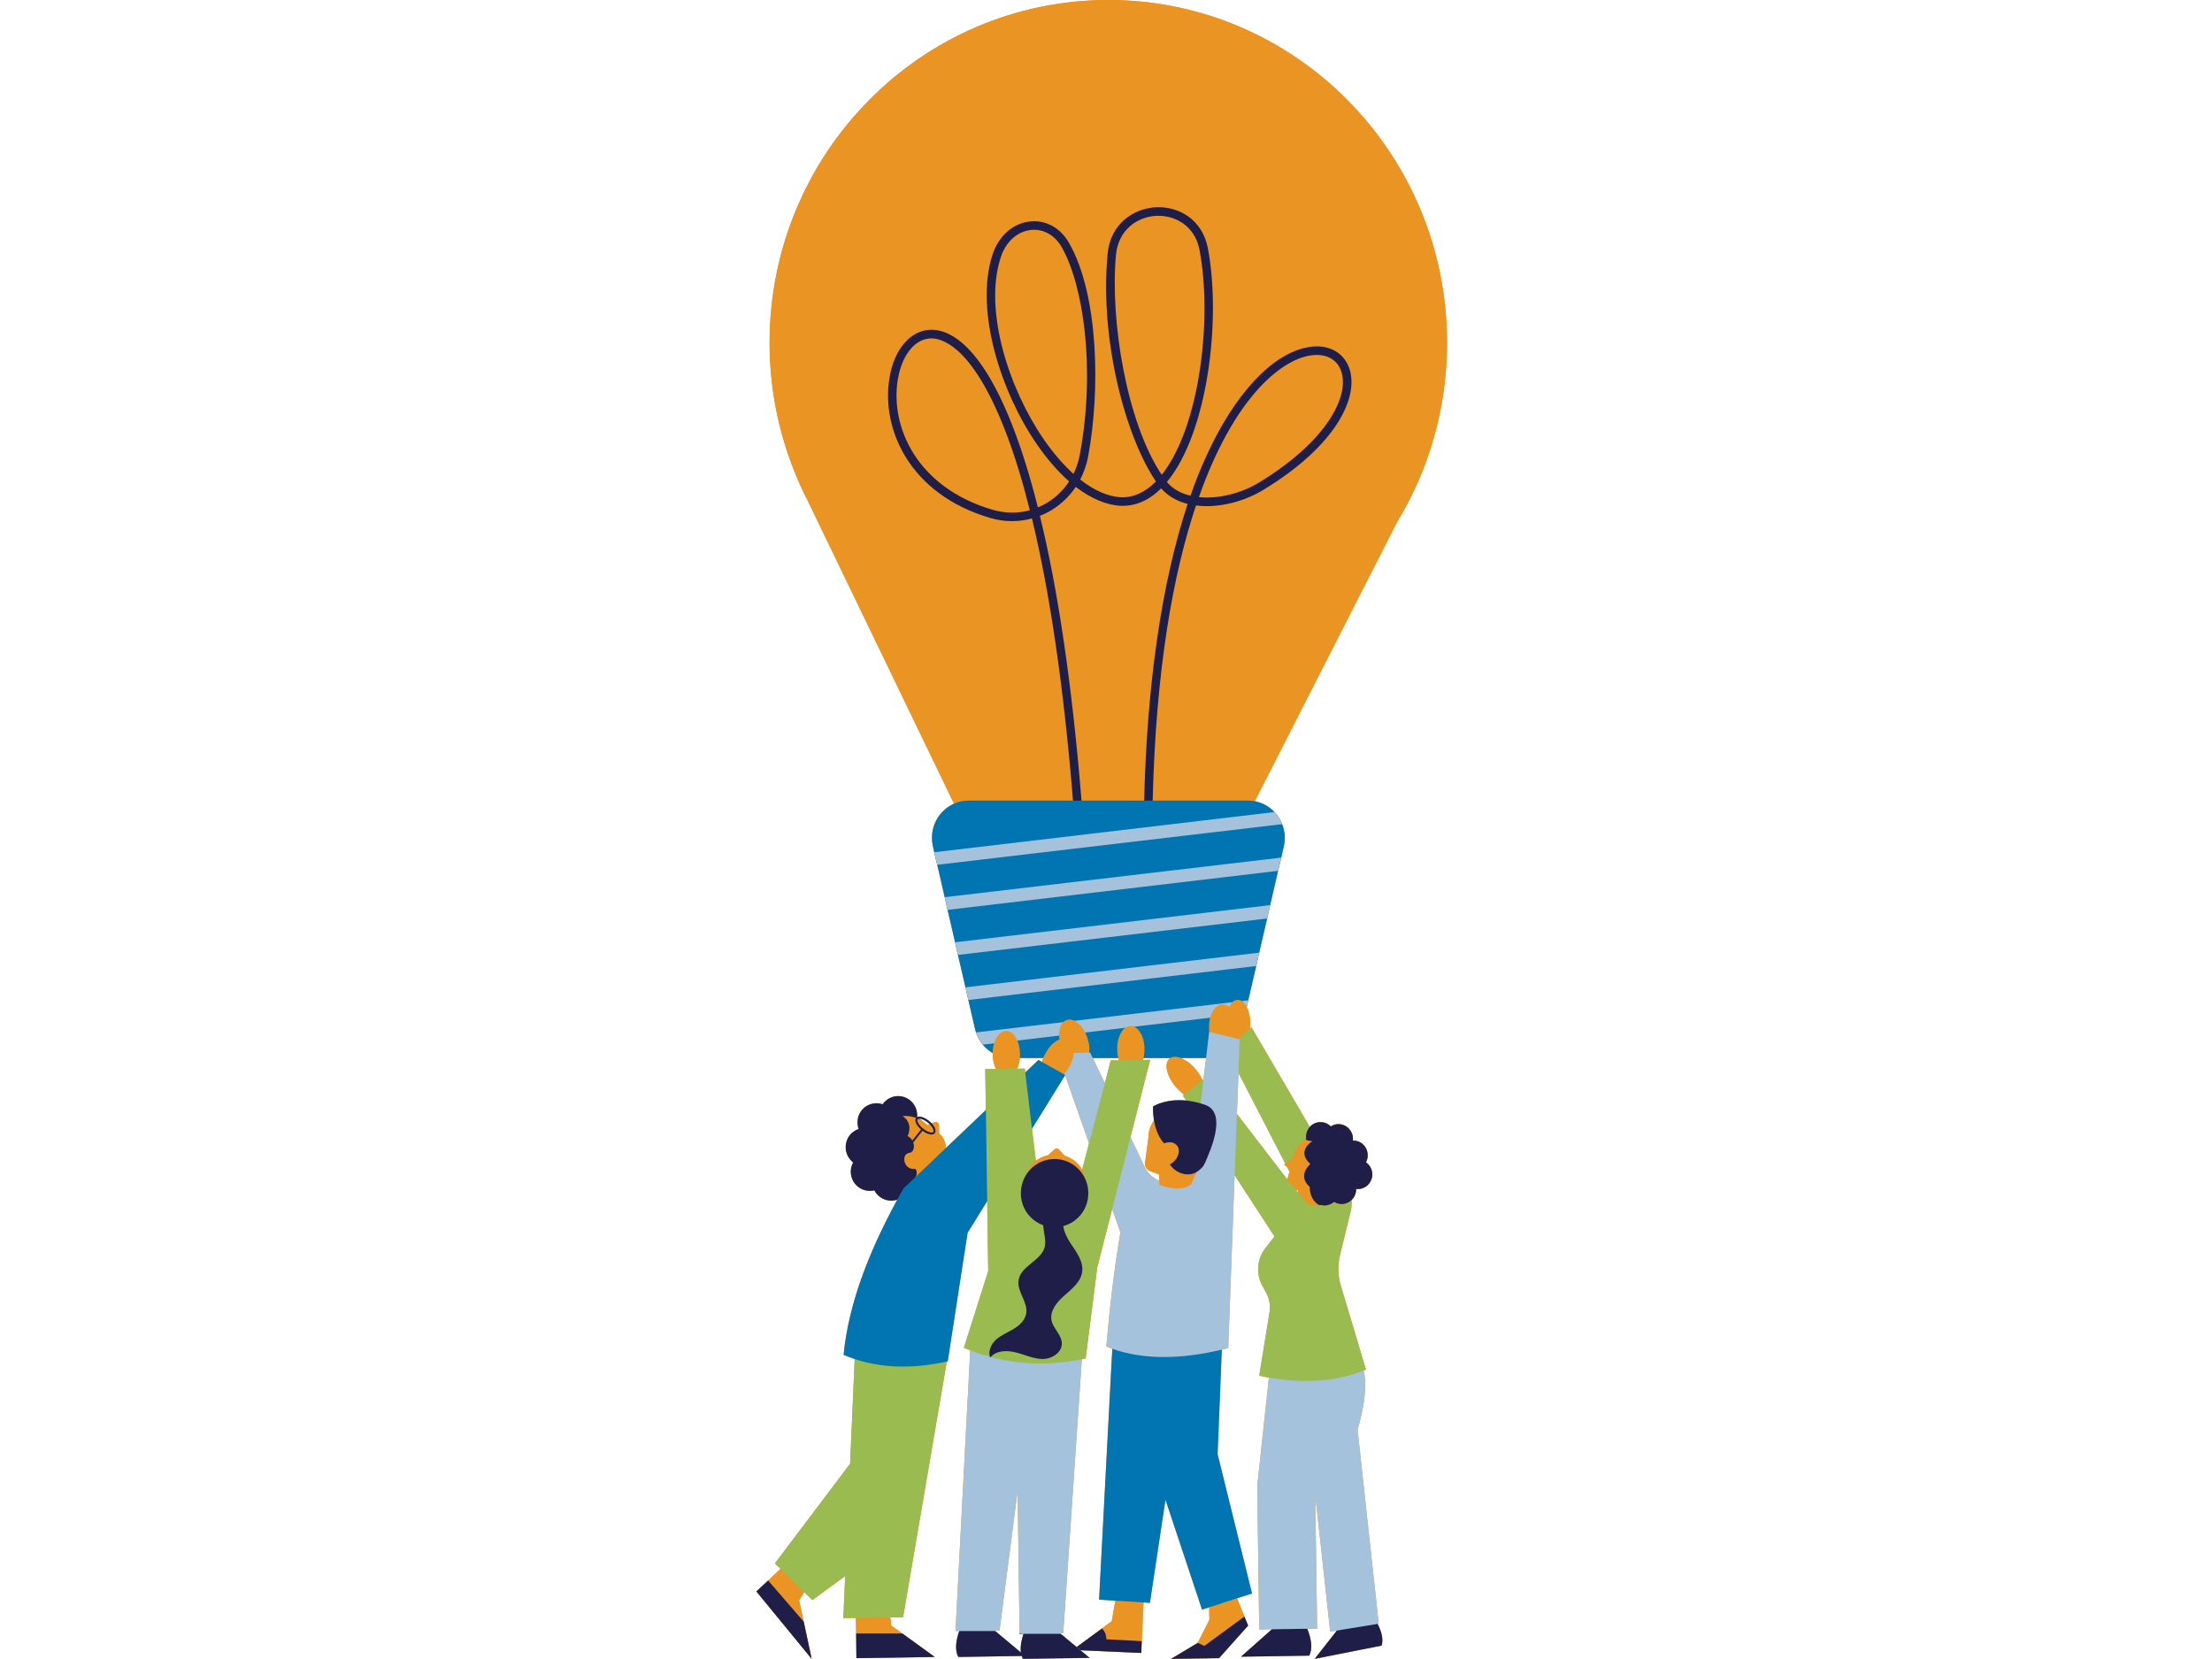 <?xml version="1.0" encoding="UTF-8" standalone="yes"?>
<svg xmlns="http://www.w3.org/2000/svg" xmlns:xlink="http://www.w3.org/1999/xlink" width="80" zoomAndPan="magnify" viewBox="0 0 60 45" height="60" preserveAspectRatio="xMidYMid meet" version="1.0">
  <defs>
    <filter x="0%" y="0%" width="100%" height="100%" id="2bc8d81d2c">
      <feColorMatrix values="0 0 0 0 1 0 0 0 0 1 0 0 0 0 1 0 0 0 1 0" color-interpolation-filters="sRGB"/>
    </filter>
    <filter x="0%" y="0%" width="100%" height="100%" id="a246ba19bb">
      <feColorMatrix values="0 0 0 0 1 0 0 0 0 1 0 0 0 0 1 0.213 0.715 0.072 0 0" color-interpolation-filters="sRGB"/>
    </filter>
    <clipPath id="fe8f090c59">
      <path d="M 20.508 0 L 39.258 0 L 39.258 45 L 20.508 45 Z M 20.508 0 " clip-rule="nonzero"/>
    </clipPath>
    <clipPath id="142a3ef75a">
      <path d="M 20.508 0 L 39.258 0 L 39.258 23 L 20.508 23 Z M 20.508 0 " clip-rule="nonzero"/>
    </clipPath>
    <clipPath id="8d50707a53">
      <path d="M 0.52 0.922 L 1.961 0.922 L 1.961 4.52 L 0.52 4.52 Z M 0.52 0.922 " clip-rule="nonzero"/>
    </clipPath>
    <clipPath id="ef584b8ef8">
      <path d="M 0.613 1 L 1.957 1 L 1.957 4.328 L 0.613 4.328 Z M 0.613 1 " clip-rule="nonzero"/>
    </clipPath>
    <clipPath id="b15d8aa187">
      <rect x="0" width="2" y="0" height="5"/>
    </clipPath>
    <clipPath id="db27388b5e">
      <path d="M 0.52 0.922 L 1.961 0.922 L 1.961 4.52 L 0.52 4.52 Z M 0.52 0.922 " clip-rule="nonzero"/>
    </clipPath>
    <clipPath id="a5873458d7">
      <path d="M 1 1 L 1.957 1 L 1.957 4.328 L 1 4.328 Z M 1 1 " clip-rule="nonzero"/>
    </clipPath>
    <clipPath id="e1fb05ed7a">
      <rect x="0" width="2" y="0" height="5"/>
    </clipPath>
    <clipPath id="8ecffae354">
      <rect x="0" width="2" y="0" height="5"/>
    </clipPath>
    <clipPath id="eb32c95c4f">
      <path d="M 0.613 1 L 1.957 1 L 1.957 4.328 L 0.613 4.328 Z M 0.613 1 " clip-rule="nonzero"/>
    </clipPath>
    <clipPath id="a57d2cbedb">
      <rect x="0" width="2" y="0" height="5"/>
    </clipPath>
    <clipPath id="c49f5e985c">
      <rect x="0" width="2" y="0" height="5"/>
    </clipPath>
    <clipPath id="3f46907336">
      <path d="M 0.84 0.359 L 2.281 0.359 L 2.281 3.48 L 0.84 3.48 Z M 0.84 0.359 " clip-rule="nonzero"/>
    </clipPath>
    <clipPath id="6fec148b51">
      <path d="M 1.062 0.48 L 2.199 0.48 L 2.199 3.305 L 1.062 3.305 Z M 1.062 0.48 " clip-rule="nonzero"/>
    </clipPath>
    <clipPath id="7f9728cbc4">
      <rect x="0" width="3" y="0" height="4"/>
    </clipPath>
    <clipPath id="7cce00a048">
      <path d="M 0.84 0.359 L 2.281 0.359 L 2.281 3.48 L 0.84 3.48 Z M 0.84 0.359 " clip-rule="nonzero"/>
    </clipPath>
    <clipPath id="43db70704e">
      <path d="M 1.062 0.48 L 2 0.48 L 2 3 L 1.062 3 Z M 1.062 0.48 " clip-rule="nonzero"/>
    </clipPath>
    <clipPath id="412a325fa2">
      <rect x="0" width="3" y="0" height="4"/>
    </clipPath>
    <clipPath id="6de699f923">
      <rect x="0" width="3" y="0" height="4"/>
    </clipPath>
    <clipPath id="f260fba475">
      <path d="M 1.062 0.48 L 2.199 0.48 L 2.199 3.305 L 1.062 3.305 Z M 1.062 0.48 " clip-rule="nonzero"/>
    </clipPath>
    <clipPath id="1ac24c833a">
      <rect x="0" width="3" y="0" height="4"/>
    </clipPath>
    <clipPath id="2749c2fa2d">
      <rect x="0" width="3" y="0" height="4"/>
    </clipPath>
    <clipPath id="49cf90f970">
      <path d="M 0.441 0.719 L 3.078 0.719 L 3.078 7.922 L 0.441 7.922 Z M 0.441 0.719 " clip-rule="nonzero"/>
    </clipPath>
    <clipPath id="141850a9cd">
      <path d="M 0.578 0.934 L 3 0.934 L 3 7.734 L 0.578 7.734 Z M 0.578 0.934 " clip-rule="nonzero"/>
    </clipPath>
    <clipPath id="0311033901">
      <rect x="0" width="4" y="0" height="8"/>
    </clipPath>
    <clipPath id="19c2ab8318">
      <path d="M 0.441 0.719 L 3.078 0.719 L 3.078 7.922 L 0.441 7.922 Z M 0.441 0.719 " clip-rule="nonzero"/>
    </clipPath>
    <clipPath id="bac6bd5219">
      <path d="M 0.578 1 L 3 1 L 3 7.734 L 0.578 7.734 Z M 0.578 1 " clip-rule="nonzero"/>
    </clipPath>
    <clipPath id="54415eafab">
      <rect x="0" width="4" y="0" height="8"/>
    </clipPath>
    <clipPath id="a3119674c3">
      <rect x="0" width="4" y="0" height="8"/>
    </clipPath>
    <clipPath id="af49468ebf">
      <path d="M 0.578 0.934 L 3 0.934 L 3 7.734 L 0.578 7.734 Z M 0.578 0.934 " clip-rule="nonzero"/>
    </clipPath>
    <clipPath id="ac28988d88">
      <rect x="0" width="4" y="0" height="8"/>
    </clipPath>
    <clipPath id="963c5fb83e">
      <rect x="0" width="4" y="0" height="8"/>
    </clipPath>
    <clipPath id="d199faf155">
      <path d="M 20.508 42 L 23 42 L 23 45 L 20.508 45 Z M 20.508 42 " clip-rule="nonzero"/>
    </clipPath>
    <clipPath id="84578ef215">
      <path d="M 20.508 39 L 24 39 L 24 44 L 20.508 44 Z M 20.508 39 " clip-rule="nonzero"/>
    </clipPath>
    <clipPath id="f257bdfa47">
      <path d="M 0.879 0.121 L 3.762 0.121 L 3.762 4.441 L 0.879 4.441 Z M 0.879 0.121 " clip-rule="nonzero"/>
    </clipPath>
    <clipPath id="263d7502b1">
      <path d="M 1 0.34 L 3.617 0.34 L 3.617 4.422 L 1 4.422 Z M 1 0.34 " clip-rule="nonzero"/>
    </clipPath>
    <clipPath id="1c95756f05">
      <rect x="0" width="4" y="0" height="5"/>
    </clipPath>
    <clipPath id="9574c54014">
      <path d="M 0.879 0.121 L 3.762 0.121 L 3.762 4.441 L 0.879 4.441 Z M 0.879 0.121 " clip-rule="nonzero"/>
    </clipPath>
    <clipPath id="69978c0d92">
      <path d="M 1 0.34 L 3.617 0.34 L 3.617 4 L 1 4 Z M 1 0.34 " clip-rule="nonzero"/>
    </clipPath>
    <clipPath id="0a82f65138">
      <rect x="0" width="4" y="0" height="5"/>
    </clipPath>
    <clipPath id="d447d2b25c">
      <rect x="0" width="4" y="0" height="5"/>
    </clipPath>
    <clipPath id="8be134a8d8">
      <path d="M 1 0.34 L 3.617 0.34 L 3.617 4.422 L 1 4.422 Z M 1 0.34 " clip-rule="nonzero"/>
    </clipPath>
    <clipPath id="c1c0eb25a7">
      <rect x="0" width="4" y="0" height="5"/>
    </clipPath>
    <clipPath id="5b63713a00">
      <rect x="0" width="4" y="0" height="5"/>
    </clipPath>
    <clipPath id="aac405b869">
      <path d="M 20.508 42 L 23 42 L 23 45 L 20.508 45 Z M 20.508 42 " clip-rule="nonzero"/>
    </clipPath>
    <clipPath id="bb030981db">
      <path d="M 0.68 0.48 L 2.84 0.48 L 2.84 8.879 L 0.68 8.879 Z M 0.68 0.48 " clip-rule="nonzero"/>
    </clipPath>
    <clipPath id="a983dfb02e">
      <path d="M 0.895 0.621 L 2.754 0.621 L 2.754 8.676 L 0.895 8.676 Z M 0.895 0.621 " clip-rule="nonzero"/>
    </clipPath>
    <clipPath id="d1201ba1b3">
      <rect x="0" width="3" y="0" height="9"/>
    </clipPath>
    <clipPath id="61fc61a9a8">
      <path d="M 0.68 0.48 L 2.84 0.48 L 2.84 8.879 L 0.68 8.879 Z M 0.68 0.48 " clip-rule="nonzero"/>
    </clipPath>
    <clipPath id="89456b4e92">
      <path d="M 1 0.621 L 2.754 0.621 L 2.754 8.676 L 1 8.676 Z M 1 0.621 " clip-rule="nonzero"/>
    </clipPath>
    <clipPath id="9d469cf213">
      <rect x="0" width="3" y="0" height="9"/>
    </clipPath>
    <clipPath id="b733572cb1">
      <rect x="0" width="3" y="0" height="9"/>
    </clipPath>
    <clipPath id="5b2c9cfe28">
      <path d="M 0.895 0.621 L 2.754 0.621 L 2.754 8.676 L 0.895 8.676 Z M 0.895 0.621 " clip-rule="nonzero"/>
    </clipPath>
    <clipPath id="dc114aa73b">
      <rect x="0" width="3" y="0" height="9"/>
    </clipPath>
    <clipPath id="a3cbe031a4">
      <rect x="0" width="3" y="0" height="9"/>
    </clipPath>
    <clipPath id="c472e545fe">
      <path d="M 0.762 0.359 L 2.68 0.359 L 2.68 3.961 L 0.762 3.961 Z M 0.762 0.359 " clip-rule="nonzero"/>
    </clipPath>
    <clipPath id="8f530ebf3d">
      <path d="M 1 0.375 L 2.578 0.375 L 2.578 3.934 L 1 3.934 Z M 1 0.375 " clip-rule="nonzero"/>
    </clipPath>
    <clipPath id="b18375fe22">
      <rect x="0" width="3" y="0" height="4"/>
    </clipPath>
    <clipPath id="1f0cb510ba">
      <path d="M 0.762 0.359 L 2.68 0.359 L 2.68 3.961 L 0.762 3.961 Z M 0.762 0.359 " clip-rule="nonzero"/>
    </clipPath>
    <clipPath id="605ead4134">
      <path d="M 1 0.375 L 2.578 0.375 L 2.578 3.934 L 1 3.934 Z M 1 0.375 " clip-rule="nonzero"/>
    </clipPath>
    <clipPath id="59c38a974d">
      <rect x="0" width="3" y="0" height="4"/>
    </clipPath>
    <clipPath id="3509b05dab">
      <rect x="0" width="3" y="0" height="4"/>
    </clipPath>
    <clipPath id="0e32f0da6c">
      <path d="M 1 0.375 L 2.578 0.375 L 2.578 3.934 L 1 3.934 Z M 1 0.375 " clip-rule="nonzero"/>
    </clipPath>
    <clipPath id="90e5664851">
      <rect x="0" width="3" y="0" height="4"/>
    </clipPath>
    <clipPath id="b5a117a29c">
      <rect x="0" width="3" y="0" height="4"/>
    </clipPath>
    <clipPath id="a84cfe6f27">
      <path d="M 0 0.359 L 2.398 0.359 L 2.398 3.961 L 0 3.961 Z M 0 0.359 " clip-rule="nonzero"/>
    </clipPath>
    <clipPath id="50ae89fec9">
      <path d="M 0.137 0.375 L 2.305 0.375 L 2.305 3.828 L 0.137 3.828 Z M 0.137 0.375 " clip-rule="nonzero"/>
    </clipPath>
    <clipPath id="049eeab6d5">
      <rect x="0" width="3" y="0" height="4"/>
    </clipPath>
    <clipPath id="79b46a0b70">
      <path d="M 0 0.359 L 2.398 0.359 L 2.398 3.961 L 0 3.961 Z M 0 0.359 " clip-rule="nonzero"/>
    </clipPath>
    <clipPath id="787c033c3a">
      <path d="M 0.137 0.375 L 2 0.375 L 2 3.828 L 0.137 3.828 Z M 0.137 0.375 " clip-rule="nonzero"/>
    </clipPath>
    <clipPath id="f82f41b00a">
      <rect x="0" width="3" y="0" height="4"/>
    </clipPath>
    <clipPath id="15dd5aa11e">
      <rect x="0" width="3" y="0" height="4"/>
    </clipPath>
    <clipPath id="91f9e20794">
      <path d="M 0.137 0.375 L 2.305 0.375 L 2.305 3.828 L 0.137 3.828 Z M 0.137 0.375 " clip-rule="nonzero"/>
    </clipPath>
    <clipPath id="49e544f760">
      <rect x="0" width="3" y="0" height="4"/>
    </clipPath>
    <clipPath id="c6b855f629">
      <rect x="0" width="3" y="0" height="4"/>
    </clipPath>
    <image x="0" y="0" width="3" xlink:href="" id="11b782616f" height="6" preserveAspectRatio="xMidYMid meet"/>
    <image x="0" y="0" width="6" xlink:href="" id="c9a130ed0b" height="15" preserveAspectRatio="xMidYMid meet"/>
    <image x="0" y="0" width="6" xlink:href="" id="c6bdeffc7f" height="15" preserveAspectRatio="xMidYMid meet"/>
    <image x="0" y="0" width="3" xlink:href="" id="16984137f3" height="4" preserveAspectRatio="xMidYMid meet"/>
    <image x="0" y="0" width="6" xlink:href="" id="f246a806f2" height="13" preserveAspectRatio="xMidYMid meet"/>
    <image x="0" y="0" width="6" xlink:href="" id="58ef7aeeef" height="13" preserveAspectRatio="xMidYMid meet"/>
    <image x="0" y="0" width="4" xlink:href="" id="73ac835e7b" height="8" preserveAspectRatio="xMidYMid meet"/>
    <image x="0" y="0" width="11" xlink:href="" id="43b083856b" height="30" preserveAspectRatio="xMidYMid meet"/>
    <image x="0" y="0" width="11" xlink:href="" id="a32f7d95be" height="30" preserveAspectRatio="xMidYMid meet"/>
    <image x="0" y="0" width="5" xlink:href="" id="5a67667a41" height="6" preserveAspectRatio="xMidYMid meet"/>
    <image x="0" y="0" width="12" xlink:href="" id="1732e7e292" height="18" preserveAspectRatio="xMidYMid meet"/>
    <image x="0" y="0" width="12" xlink:href="" id="e78a8981c8" height="18" preserveAspectRatio="xMidYMid meet"/>
    <image x="0" y="0" width="4" xlink:href="" id="49ecfc0f29" height="9" preserveAspectRatio="xMidYMid meet"/>
    <image x="0" y="0" width="9" xlink:href="" id="ae7135875a" height="35" preserveAspectRatio="xMidYMid meet"/>
    <image x="0" y="0" width="9" xlink:href="" id="8986190dff" height="35" preserveAspectRatio="xMidYMid meet"/>
    <image x="0" y="0" width="3" xlink:href="" id="637a76386a" height="4" preserveAspectRatio="xMidYMid meet"/>
    <image x="0" y="0" width="8" xlink:href="" id="85b4700fec" height="15" preserveAspectRatio="xMidYMid meet"/>
    <image x="0" y="0" width="8" xlink:href="" id="215d94356f" height="15" preserveAspectRatio="xMidYMid meet"/>
    <image x="0" y="0" width="4" xlink:href="" id="e1cba34d16" height="4" preserveAspectRatio="xMidYMid meet"/>
    <image x="0" y="0" width="10" xlink:href="" id="f7b91ef390" height="15" preserveAspectRatio="xMidYMid meet"/>
    <image x="0" y="0" width="10" xlink:href="" id="eeada97bc8" height="15" preserveAspectRatio="xMidYMid meet"/>
    <mask id="b1bf066c42">
      <g filter="url(#2bc8d81d2c)">
        <g transform="matrix(1, 0, 0, 1, 0, 0)">
          <image x="0" y="0" width="3" xlink:href="" height="6" preserveAspectRatio="xMidYMid meet"/>
        </g>
      </g>
    </mask>
    <mask id="ea3dddd6aa">
      <g filter="url(#2bc8d81d2c)">
        <g filter="url(#a246ba19bb)" transform="matrix(0.24, 0, 0, 0.24, 0.52, 0.92)">
          <image x="0" y="0" width="6" xlink:href="" height="15" preserveAspectRatio="xMidYMid meet"/>
        </g>
      </g>
    </mask>
    <mask id="0107e3c1ed">
      <g filter="url(#2bc8d81d2c)">
        <g>
          <g clip-path="url(#8ecffae354)">
            <g clip-path="url(#db27388b5e)">
              <g>
                <g clip-path="url(#e1fb05ed7a)">
                  <g clip-path="url(#a5873458d7)">
                    <g mask="url(#ea3dddd6aa)">
                      <g transform="matrix(0.24, 0, 0, 0.24, 0.52, 0.92)">
                        <image x="0" y="0" width="6" xlink:href="" height="15" preserveAspectRatio="xMidYMid meet"/>
                      </g>
                    </g>
                  </g>
                </g>
              </g>
            </g>
          </g>
        </g>
      </g>
    </mask>
    <mask id="b585720f25">
      <g filter="url(#2bc8d81d2c)">
        <g>
          <image x="0" y="0" width="3" xlink:href="" height="4" preserveAspectRatio="xMidYMid meet"/>
        </g>
      </g>
    </mask>
    <mask id="910f1e36ca">
      <g filter="url(#2bc8d81d2c)">
        <g filter="url(#a246ba19bb)" transform="matrix(0.24, 0, 0, 0.24, 0.84, 0.36)">
          <image x="0" y="0" width="6" xlink:href="" height="13" preserveAspectRatio="xMidYMid meet"/>
        </g>
      </g>
    </mask>
    <mask id="7efd3c6068">
      <g filter="url(#2bc8d81d2c)">
        <g>
          <g clip-path="url(#6de699f923)">
            <g clip-path="url(#7cce00a048)">
              <g>
                <g clip-path="url(#412a325fa2)">
                  <g clip-path="url(#43db70704e)">
                    <g mask="url(#910f1e36ca)">
                      <g transform="matrix(0.24, 0, 0, 0.24, 0.84, 0.36)">
                        <image x="0" y="0" width="6" xlink:href="" height="13" preserveAspectRatio="xMidYMid meet"/>
                      </g>
                    </g>
                  </g>
                </g>
              </g>
            </g>
          </g>
        </g>
      </g>
    </mask>
    <mask id="db98815b05">
      <g filter="url(#2bc8d81d2c)">
        <g transform="matrix(1, 0, 0, 1, 0, 0)">
          <image x="0" y="0" width="4" xlink:href="" height="8" preserveAspectRatio="xMidYMid meet"/>
        </g>
      </g>
    </mask>
    <mask id="bed68cba80">
      <g filter="url(#2bc8d81d2c)">
        <g filter="url(#a246ba19bb)" transform="matrix(0.24, 0, 0, 0.24, 0.44, 0.72)">
          <image x="0" y="0" width="11" xlink:href="" height="30" preserveAspectRatio="xMidYMid meet"/>
        </g>
      </g>
    </mask>
    <mask id="c18d9e0c35">
      <g filter="url(#2bc8d81d2c)">
        <g>
          <g clip-path="url(#a3119674c3)">
            <g clip-path="url(#19c2ab8318)">
              <g>
                <g clip-path="url(#54415eafab)">
                  <g clip-path="url(#bac6bd5219)">
                    <g mask="url(#bed68cba80)">
                      <g transform="matrix(0.24, 0, 0, 0.24, 0.44, 0.72)">
                        <image x="0" y="0" width="11" xlink:href="" height="30" preserveAspectRatio="xMidYMid meet"/>
                      </g>
                    </g>
                  </g>
                </g>
              </g>
            </g>
          </g>
        </g>
      </g>
    </mask>
    <mask id="4c67920a09">
      <g filter="url(#2bc8d81d2c)">
        <g transform="matrix(1, 0, 0, 1, 0, 0)">
          <image x="0" y="0" width="5" xlink:href="" height="6" preserveAspectRatio="xMidYMid meet"/>
        </g>
      </g>
    </mask>
    <mask id="2aa8c2d91a">
      <g filter="url(#2bc8d81d2c)">
        <g filter="url(#a246ba19bb)" transform="matrix(0.24, 0, 0, 0.24, 0.88, 0.12)">
          <image x="0" y="0" width="12" xlink:href="" height="18" preserveAspectRatio="xMidYMid meet"/>
        </g>
      </g>
    </mask>
    <mask id="87192aee2b">
      <g filter="url(#2bc8d81d2c)">
        <g>
          <g clip-path="url(#d447d2b25c)">
            <g clip-path="url(#9574c54014)">
              <g>
                <g clip-path="url(#0a82f65138)">
                  <g clip-path="url(#69978c0d92)">
                    <g mask="url(#2aa8c2d91a)">
                      <g transform="matrix(0.24, 0, 0, 0.24, 0.88, 0.12)">
                        <image x="0" y="0" width="12" xlink:href="" height="18" preserveAspectRatio="xMidYMid meet"/>
                      </g>
                    </g>
                  </g>
                </g>
              </g>
            </g>
          </g>
        </g>
      </g>
    </mask>
    <mask id="edfdbe237f">
      <g filter="url(#2bc8d81d2c)">
        <g transform="matrix(1, 0, 0, 1, 0, 0)">
          <image x="0" y="0" width="4" xlink:href="" height="9" preserveAspectRatio="xMidYMid meet"/>
        </g>
      </g>
    </mask>
    <mask id="c64c59aa2c">
      <g filter="url(#2bc8d81d2c)">
        <g filter="url(#a246ba19bb)" transform="matrix(0.24, 0, 0, 0.24, 0.68, 0.48)">
          <image x="0" y="0" width="9" xlink:href="" height="35" preserveAspectRatio="xMidYMid meet"/>
        </g>
      </g>
    </mask>
    <mask id="af85d38842">
      <g filter="url(#2bc8d81d2c)">
        <g>
          <g clip-path="url(#b733572cb1)">
            <g clip-path="url(#61fc61a9a8)">
              <g>
                <g clip-path="url(#9d469cf213)">
                  <g clip-path="url(#89456b4e92)">
                    <g mask="url(#c64c59aa2c)">
                      <g transform="matrix(0.24, 0, 0, 0.24, 0.68, 0.48)">
                        <image x="0" y="0" width="9" xlink:href="" height="35" preserveAspectRatio="xMidYMid meet"/>
                      </g>
                    </g>
                  </g>
                </g>
              </g>
            </g>
          </g>
        </g>
      </g>
    </mask>
    <mask id="33f4c07cbb">
      <g filter="url(#2bc8d81d2c)">
        <g transform="matrix(1, 0, 0, 1, 0, 0)">
          <image x="0" y="0" width="3" xlink:href="" height="4" preserveAspectRatio="xMidYMid meet"/>
        </g>
      </g>
    </mask>
    <mask id="3512d06542">
      <g filter="url(#2bc8d81d2c)">
        <g filter="url(#a246ba19bb)" transform="matrix(0.24, 0, 0, 0.24, 0.76, 0.36)">
          <image x="0" y="0" width="8" xlink:href="" height="15" preserveAspectRatio="xMidYMid meet"/>
        </g>
      </g>
    </mask>
    <mask id="88ecc88554">
      <g filter="url(#2bc8d81d2c)">
        <g transform="matrix(1, 0, 0, 1, 0, 0)">
          <g clip-path="url(#3509b05dab)">
            <g clip-path="url(#1f0cb510ba)">
              <g transform="matrix(1, 0, 0, 1, 0, 0)">
                <g clip-path="url(#59c38a974d)">
                  <g clip-path="url(#605ead4134)">
                    <g mask="url(#3512d06542)">
                      <g transform="matrix(0.24, 0, 0, 0.24, 0.76, 0.36)">
                        <image x="0" y="0" width="8" xlink:href="" height="15" preserveAspectRatio="xMidYMid meet"/>
                      </g>
                    </g>
                  </g>
                </g>
              </g>
            </g>
          </g>
        </g>
      </g>
    </mask>
    <mask id="5764452c66">
      <g filter="url(#2bc8d81d2c)">
        <g transform="matrix(1, 0, 0, 1, 0, 0)">
          <image x="0" y="0" width="4" xlink:href="" height="4" preserveAspectRatio="xMidYMid meet"/>
        </g>
      </g>
    </mask>
    <mask id="de77f89e8a">
      <g filter="url(#2bc8d81d2c)">
        <g filter="url(#a246ba19bb)" transform="matrix(0.24, 0, 0, 0.24, -0, 0.36)">
          <image x="0" y="0" width="10" xlink:href="" height="15" preserveAspectRatio="xMidYMid meet"/>
        </g>
      </g>
    </mask>
    <mask id="8fb4978a7d">
      <g filter="url(#2bc8d81d2c)">
        <g>
          <g clip-path="url(#15dd5aa11e)">
            <g clip-path="url(#79b46a0b70)">
              <g>
                <g clip-path="url(#f82f41b00a)">
                  <g clip-path="url(#787c033c3a)">
                    <g mask="url(#de77f89e8a)">
                      <g transform="matrix(0.24, 0, 0, 0.24, -0, 0.36)">
                        <image x="0" y="0" width="10" xlink:href="" height="15" preserveAspectRatio="xMidYMid meet"/>
                      </g>
                    </g>
                  </g>
                </g>
              </g>
            </g>
          </g>
        </g>
      </g>
    </mask>
  </defs>
  <g clip-path="url(#fe8f090c59)">
    <path fill="#ea9423" d="M 37.891 14.168 C 38.754 12.75 39.25 11.082 39.25 9.297 C 39.25 4.164 35.137 0 30.062 0 C 24.988 0 20.875 4.164 20.875 9.297 C 20.875 10.66 21.168 11.953 21.688 13.117 L 21.684 13.117 L 21.723 13.199 C 21.773 13.309 21.828 13.418 21.883 13.527 L 25.879 21.801 C 25.453 21.988 25.191 22.461 25.305 22.953 L 25.34 23.117 L 25.422 23.457 L 25.625 24.336 L 25.703 24.68 L 25.906 25.559 L 25.984 25.902 L 26.188 26.781 L 26.266 27.125 L 26.449 27.918 C 26.457 27.945 26.465 27.977 26.473 28.004 C 26.516 28.125 26.578 28.238 26.656 28.336 C 26.734 28.426 26.824 28.504 26.926 28.562 C 26.926 28.574 26.926 28.586 26.926 28.598 C 26.93 28.75 26.961 28.891 27.016 28.996 L 26.723 29 L 26.742 30.109 L 25.656 31.141 C 25.656 31.016 25.613 30.891 25.523 30.793 L 25.473 30.738 L 25.469 30.645 L 25.469 30.52 C 25.469 30.457 25.406 30.418 25.344 30.441 L 25.27 30.473 C 25.27 30.473 25.27 30.473 25.27 30.469 C 25.25 30.449 25.227 30.426 25.199 30.406 C 25.074 30.305 24.945 30.266 24.875 30.301 C 24.875 30.301 24.875 30.305 24.875 30.305 C 24.887 30.152 24.84 29.992 24.723 29.879 C 24.516 29.676 24.188 29.684 23.992 29.891 C 23.973 29.91 23.957 29.93 23.941 29.953 C 23.758 29.891 23.547 29.934 23.402 30.082 C 23.262 30.23 23.227 30.441 23.289 30.625 C 23.215 30.648 23.145 30.691 23.082 30.754 C 22.887 30.961 22.891 31.293 23.098 31.492 C 23.109 31.508 23.125 31.52 23.141 31.531 C 23.031 31.73 23.062 31.988 23.234 32.156 C 23.367 32.285 23.551 32.328 23.715 32.289 C 23.742 32.336 23.773 32.383 23.816 32.422 C 23.957 32.562 24.16 32.598 24.34 32.539 C 23.555 33.98 23.012 35.391 22.883 36.75 C 22.98 36.793 23.082 36.828 23.184 36.863 L 23.059 39.703 L 21.02 42.406 L 21.172 42.555 L 20.836 42.871 L 20.52 43.164 L 20.516 43.168 L 20.52 43.172 L 22.016 44.996 L 21.801 43.988 L 21.676 43.406 L 21.812 43.188 L 22.035 43.402 L 22.926 42.75 L 22.875 43.891 L 23.215 43.887 L 23.223 44.309 L 23.23 44.977 L 25.355 44.945 L 24.477 44.309 L 24.176 44.094 L 24.148 43.871 L 24.496 43.867 L 25.684 36.93 C 25.691 36.93 25.699 36.926 25.707 36.926 L 26.121 34.242 C 26.133 34.168 26.145 34.094 26.156 34.023 L 26.246 33.438 L 26.777 32.582 L 26.805 34.477 L 26.145 36.559 C 26.199 36.582 26.258 36.605 26.316 36.625 L 26.254 37.832 L 26.242 38.039 L 25.918 44.242 L 26.02 44.238 C 26.02 44.242 26.02 44.242 26.02 44.242 C 26.016 44.258 26.008 44.273 26.004 44.289 C 26 44.305 25.992 44.32 25.988 44.34 C 25.988 44.344 25.984 44.352 25.984 44.359 C 25.984 44.363 25.98 44.363 25.98 44.367 C 25.98 44.371 25.98 44.371 25.98 44.371 C 25.98 44.375 25.98 44.375 25.98 44.375 C 25.969 44.418 25.957 44.465 25.949 44.512 C 25.949 44.516 25.949 44.516 25.949 44.52 C 25.945 44.523 25.945 44.527 25.945 44.527 C 25.941 44.559 25.938 44.586 25.938 44.613 C 25.938 44.617 25.934 44.621 25.934 44.625 C 25.934 44.633 25.934 44.645 25.934 44.652 C 25.934 44.668 25.934 44.68 25.934 44.695 C 25.934 44.715 25.938 44.73 25.938 44.746 C 25.938 44.758 25.941 44.77 25.941 44.781 C 25.945 44.801 25.949 44.816 25.953 44.836 C 25.957 44.848 25.957 44.855 25.961 44.867 C 25.969 44.895 25.98 44.918 25.996 44.945 L 27.711 44.918 L 27.715 44.918 C 27.715 44.926 27.719 44.93 27.723 44.938 L 27.742 44.988 L 27.746 44.996 L 29.555 44.969 L 29.309 44.762 L 30.957 44.836 L 30.969 44.516 L 31.02 43.465 L 31.191 43.477 L 31.613 40.68 L 31.668 40.844 L 32.605 43.66 L 32.797 43.598 L 32.805 43.934 L 32.488 44.562 L 32.484 44.566 L 31.766 44.996 L 33.066 44.977 L 33.855 44.094 L 33.754 43.848 L 33.555 43.352 L 33.961 43.223 L 33.027 39.445 L 33.102 37.59 L 33.141 36.609 C 33.199 36.598 33.258 36.582 33.316 36.566 L 33.488 31.875 L 34.57 33.539 L 34.324 33.855 C 34.094 34.148 34.062 34.555 34.242 34.879 L 34.348 35.07 C 34.41 35.18 34.441 35.305 34.445 35.43 C 34.449 35.48 34.445 35.531 34.438 35.578 L 34.156 37.316 C 34.246 37.332 34.332 37.352 34.418 37.367 L 34.102 40.312 L 34.156 44.199 L 34.504 44.191 L 33.66 44.938 L 35.512 44.91 C 35.629 44.691 35.539 44.379 35.461 44.18 L 35.727 44.176 L 35.676 40.559 L 36.082 44.258 L 36.262 44.23 L 35.66 44.996 L 37.477 44.637 C 37.535 44.445 37.457 44.223 37.367 44.047 L 37.398 44.043 L 36.824 38.777 C 36.824 38.777 37.145 37.77 36.988 37.172 C 37.008 37.164 37.031 37.156 37.051 37.148 L 36.367 34.863 C 36.289 34.598 36.281 34.316 36.348 34.043 L 36.637 32.855 C 36.656 32.781 36.664 32.703 36.664 32.629 C 36.664 32.602 36.664 32.574 36.66 32.551 C 36.738 32.477 36.785 32.371 36.785 32.254 C 36.785 32.254 36.785 32.25 36.785 32.25 C 36.793 32.25 36.797 32.25 36.805 32.25 C 36.816 32.25 36.824 32.254 36.832 32.254 C 36.918 32.254 36.992 32.223 37.055 32.18 C 37.156 32.105 37.223 31.984 37.223 31.848 C 37.223 31.781 37.203 31.723 37.176 31.668 C 37.145 31.609 37.102 31.562 37.051 31.527 C 37.082 31.469 37.102 31.402 37.098 31.332 C 37.098 31.234 37.062 31.145 37 31.078 C 36.93 30.992 36.82 30.934 36.699 30.938 C 36.699 30.938 36.695 30.938 36.695 30.938 C 36.695 30.922 36.699 30.902 36.699 30.887 C 36.695 30.801 36.668 30.719 36.621 30.656 C 36.547 30.555 36.43 30.488 36.297 30.492 C 36.223 30.492 36.156 30.516 36.098 30.555 C 36.066 30.523 36.035 30.504 36 30.484 C 35.945 30.453 35.879 30.438 35.812 30.438 C 35.699 30.438 35.598 30.488 35.527 30.566 L 33.945 27.863 L 33.906 27.902 C 33.91 27.852 33.914 27.801 33.914 27.746 C 33.91 27.578 33.875 27.426 33.816 27.312 L 33.859 27.133 L 34.074 26.203 L 34.156 25.84 L 34.371 24.914 L 34.453 24.551 L 34.668 23.621 L 34.754 23.262 L 34.824 22.953 C 34.871 22.742 34.852 22.535 34.777 22.355 C 34.73 22.23 34.66 22.121 34.57 22.027 C 34.434 21.879 34.246 21.773 34.035 21.73 Z M 29.641 28.699 L 30.336 28.699 C 30.34 28.719 30.348 28.738 30.352 28.762 L 30.129 28.762 L 29.969 29.379 Z M 28.875 29.117 L 28.887 29.156 L 28.855 29.137 C 28.859 29.129 28.867 29.125 28.875 29.117 Z M 31.199 28.746 L 31.004 28.75 C 31.008 28.734 31.012 28.715 31.02 28.699 L 31.75 28.699 C 31.738 28.703 31.727 28.711 31.719 28.719 C 31.57 28.848 31.645 29.188 31.887 29.473 C 31.961 29.562 32.039 29.633 32.121 29.688 L 32.086 29.715 L 32.172 29.852 C 31.609 29.797 31.277 30.012 31.277 30.012 C 31.277 30.012 31.266 30.18 31.301 30.395 C 31.207 30.523 31.148 30.68 31.152 30.848 L 31.059 31.539 C 31.047 31.637 31.102 31.734 31.195 31.766 L 31.441 31.855 L 31.445 32.023 C 31.273 31.957 31.133 31.828 31.051 31.656 L 30.664 30.844 Z M 32.305 32.125 Z M 32.715 28.699 L 32.645 29.27 L 32.613 29.297 C 32.57 29.199 32.512 29.098 32.43 29.004 C 32.305 28.852 32.156 28.746 32.02 28.699 L 32.703 28.699 C 32.707 28.699 32.711 28.699 32.715 28.699 Z M 27.797 28.984 L 27.59 28.988 C 27.625 28.906 27.652 28.805 27.664 28.699 L 28.301 28.699 C 28.285 28.734 28.273 28.773 28.266 28.809 L 28.168 28.75 L 27.809 29.094 Z M 25.168 30.449 C 25.184 30.465 25.199 30.477 25.215 30.492 L 25.152 30.52 C 25.141 30.508 25.129 30.5 25.121 30.488 C 25.082 30.457 25.043 30.426 25 30.402 C 24.977 30.383 24.949 30.363 24.922 30.344 C 24.926 30.344 24.926 30.344 24.926 30.344 C 24.977 30.336 25.074 30.375 25.168 30.449 Z M 28.891 29.164 L 29.539 31.012 L 29.352 31.73 L 29.352 31.734 C 29.258 31.555 29.086 31.414 28.875 31.348 L 28.723 31.18 C 28.695 31.148 28.645 31.145 28.609 31.172 L 28.426 31.336 C 28.301 31.363 28.191 31.418 28.098 31.488 L 27.992 30.613 Z M 27.691 44.824 L 27.66 44.797 L 27.176 44.391 L 26.996 44.242 L 26.977 44.227 L 27.113 44.223 L 27.602 40.445 L 27.656 44.301 L 27.656 44.316 L 27.762 44.316 C 27.715 44.461 27.668 44.656 27.691 44.824 Z M 30.156 43.973 L 29.891 44.172 L 29.203 44.676 L 28.805 44.344 L 28.758 44.301 L 28.84 44.301 L 29.344 36.883 L 29.348 36.867 C 29.383 36.859 29.414 36.852 29.449 36.844 L 29.566 35.926 L 29.762 34.383 L 30.168 32.793 L 30.391 33.43 C 30.215 34.465 30.098 35.496 30.008 36.523 C 30.062 36.547 30.117 36.566 30.172 36.586 L 30.156 36.855 L 29.812 43.391 L 30.254 43.418 Z M 35.207 32.344 L 35.137 32.258 L 35.215 32.301 Z M 34.863 31.562 L 34.832 31.586 L 34.91 31.652 L 34.977 31.781 L 34.922 31.977 C 34.918 31.98 34.918 31.984 34.918 31.988 L 34.863 31.922 L 33.551 30.215 L 33.594 29.102 Z M 34.863 31.562 " fill-opacity="1" fill-rule="nonzero"/>
  </g>
  <g clip-path="url(#142a3ef75a)">
    <path fill="#ea9423" d="M 39.25 9.297 C 39.25 4.164 35.137 0 30.062 0 C 24.988 0 20.875 4.164 20.875 9.297 C 20.875 10.66 21.168 11.953 21.688 13.117 L 21.684 13.117 L 21.723 13.199 C 21.773 13.309 21.828 13.418 21.883 13.527 L 26.223 22.516 L 33.637 22.516 L 37.891 14.168 C 38.754 12.75 39.25 11.082 39.25 9.297 Z M 39.25 9.297 " fill-opacity="1" fill-rule="nonzero"/>
  </g>
  <g transform="matrix(1, 0, 0, 1, 35, 37)">
    <g clip-path="url(#c49f5e985c)">
      <g clip-path="url(#8d50707a53)">
        <g mask="url(#b1bf066c42)">
          <g>
            <g clip-path="url(#b15d8aa187)">
              <g clip-path="url(#ef584b8ef8)">
                <path fill="#1e1e49" d="M 0.676 3.559 L 0.84 2.047 L 1.91 1.082 C 1.707 1.91 1.273 3.285 0.75 4.254 Z M 0.676 3.559 " fill-opacity="1" fill-rule="nonzero"/>
              </g>
            </g>
          </g>
        </g>
        <g mask="url(#0107e3c1ed)">
          <g>
            <g clip-path="url(#a57d2cbedb)">
              <g clip-path="url(#eb32c95c4f)">
                <path fill="#1e1e49" d="M 0.676 3.559 L 0.84 2.047 L 1.91 1.082 C 1.707 1.91 1.273 3.285 0.75 4.254 Z M 0.676 3.559 " fill-opacity="1" fill-rule="nonzero"/>
              </g>
            </g>
          </g>
        </g>
      </g>
    </g>
  </g>
  <g transform="matrix(1, 0, 0, 1, 33, 33)">
    <g clip-path="url(#2749c2fa2d)">
      <g clip-path="url(#3f46907336)">
        <g mask="url(#b585720f25)">
          <g>
            <g clip-path="url(#7f9728cbc4)">
              <g clip-path="url(#6fec148b51)">
                <path fill="#1e1e49" d="M 1.914 1.227 L 2.133 3.211 C 2.129 3.086 1.41 2.18 1.348 2.07 L 1.242 1.879 C 1.062 1.555 1.094 1.148 1.324 0.855 L 1.57 0.539 Z M 1.914 1.227 " fill-opacity="1" fill-rule="nonzero"/>
              </g>
            </g>
          </g>
        </g>
        <g mask="url(#7efd3c6068)">
          <g>
            <g clip-path="url(#1ac24c833a)">
              <g clip-path="url(#f260fba475)">
                <path fill="#1e1e49" d="M 1.914 1.227 L 2.133 3.211 C 2.129 3.086 1.41 2.18 1.348 2.07 L 1.242 1.879 C 1.062 1.555 1.094 1.148 1.324 0.855 L 1.57 0.539 Z M 1.914 1.227 " fill-opacity="1" fill-rule="nonzero"/>
              </g>
            </g>
          </g>
        </g>
      </g>
    </g>
  </g>
  <g transform="matrix(1, 0, 0, 1, 31, 36)">
    <g clip-path="url(#963c5fb83e)">
      <g clip-path="url(#49cf90f970)">
        <g mask="url(#db98815b05)">
          <g>
            <g clip-path="url(#0311033901)">
              <g clip-path="url(#141850a9cd)">
                <path fill="#1e1e49" d="M 2.961 7.223 L 2.555 7.352 L 1.797 7.598 L 1.605 7.66 L 0.668 4.844 L 0.613 4.68 L 0.984 2.082 L 2.125 0.984 L 2.027 3.445 Z M 2.961 7.223 " fill-opacity="1" fill-rule="nonzero"/>
              </g>
            </g>
          </g>
        </g>
        <g mask="url(#c18d9e0c35)">
          <g>
            <g clip-path="url(#ac28988d88)">
              <g clip-path="url(#af49468ebf)">
                <path fill="#1e1e49" d="M 2.961 7.223 L 2.555 7.352 L 1.797 7.598 L 1.605 7.66 L 0.668 4.844 L 0.613 4.68 L 0.984 2.082 L 2.125 0.984 L 2.027 3.445 Z M 2.961 7.223 " fill-opacity="1" fill-rule="nonzero"/>
              </g>
            </g>
          </g>
        </g>
      </g>
    </g>
  </g>
  <g clip-path="url(#d199faf155)">
    <path fill="#ea9423" d="M 22.016 44.996 L 20.52 43.172 L 20.516 43.168 L 20.52 43.164 L 20.836 42.871 L 21.172 42.555 L 21.52 42.23 L 21.988 42.91 L 21.812 43.188 L 21.676 43.406 L 21.801 43.988 Z M 22.016 44.996 " fill-opacity="1" fill-rule="nonzero"/>
  </g>
  <g clip-path="url(#84578ef215)">
    <g transform="matrix(1, 0, 0, 1, 20, 39)">
      <g clip-path="url(#5b63713a00)">
        <g clip-path="url(#f257bdfa47)">
          <g mask="url(#4c67920a09)">
            <g>
              <g clip-path="url(#1c95756f05)">
                <g clip-path="url(#263d7502b1)">
                  <path fill="#1e1e49" d="M 3.527 3.309 L 2.926 3.75 L 2.035 4.402 L 1.812 4.188 L 1.172 3.555 L 1.02 3.406 L 3.059 0.703 L 3.305 0.379 Z M 3.527 3.309 " fill-opacity="1" fill-rule="nonzero"/>
                </g>
              </g>
            </g>
          </g>
          <g mask="url(#87192aee2b)">
            <g>
              <g clip-path="url(#c1c0eb25a7)">
                <g clip-path="url(#8be134a8d8)">
                  <path fill="#1e1e49" d="M 3.527 3.309 L 2.926 3.75 L 2.035 4.402 L 1.812 4.188 L 1.172 3.555 L 1.02 3.406 L 3.059 0.703 L 3.305 0.379 Z M 3.527 3.309 " fill-opacity="1" fill-rule="nonzero"/>
                </g>
              </g>
            </g>
          </g>
        </g>
      </g>
    </g>
  </g>
  <g clip-path="url(#aac405b869)">
    <path fill="#1e1e49" d="M 22.016 44.996 L 20.52 43.172 L 20.52 43.164 L 20.836 42.871 L 21.801 43.988 Z M 22.016 44.996 " fill-opacity="1" fill-rule="nonzero"/>
  </g>
  <g transform="matrix(1, 0, 0, 1, 25, 36)">
    <g clip-path="url(#a3cbe031a4)">
      <g clip-path="url(#bb030981db)">
        <g mask="url(#edfdbe237f)">
          <g>
            <g clip-path="url(#d1201ba1b3)">
              <g clip-path="url(#a983dfb02e)">
                <path fill="#1e1e49" d="M 1.996 8.242 L 2.176 8.391 L 1.562 8.617 L 0.957 8.465 C 0.973 8.383 0.996 8.309 1.02 8.242 C 1.02 8.242 1.02 8.242 1.02 8.238 L 0.918 8.242 L 1.242 2.039 L 1.32 0.629 L 2.656 2.43 L 2.602 4.445 L 2.113 8.223 L 1.977 8.227 Z M 1.996 8.242 " fill-opacity="1" fill-rule="nonzero"/>
              </g>
            </g>
          </g>
        </g>
        <g mask="url(#af85d38842)">
          <g>
            <g clip-path="url(#dc114aa73b)">
              <g clip-path="url(#5b2c9cfe28)">
                <path fill="#1e1e49" d="M 1.996 8.242 L 2.176 8.391 L 1.562 8.617 L 0.957 8.465 C 0.973 8.383 0.996 8.309 1.02 8.242 C 1.02 8.242 1.02 8.242 1.02 8.238 L 0.918 8.242 L 1.242 2.039 L 1.32 0.629 L 2.656 2.43 L 2.602 4.445 L 2.113 8.223 L 1.977 8.227 Z M 1.996 8.242 " fill-opacity="1" fill-rule="nonzero"/>
              </g>
            </g>
          </g>
        </g>
      </g>
    </g>
  </g>
  <g transform="matrix(1, 0, 0, 1, 29, 33)">
    <g clip-path="url(#b5a117a29c)">
      <g clip-path="url(#c472e545fe)">
        <g mask="url(#33f4c07cbb)">
          <g transform="matrix(1, 0, 0, 1, 0, 0)">
            <g clip-path="url(#b18375fe22)">
              <g clip-path="url(#8f530ebf3d)">
                <path fill="#1e1e49" d="M 2.539 3.809 L 2.539 3.812 L 1.156 3.855 L 1.172 3.586 C 1.117 3.566 1.062 3.547 1.008 3.523 C 1.098 2.496 1.215 1.465 1.391 0.43 L 1.738 1.332 L 2.398 3.387 Z M 2.539 3.809 " fill-opacity="1" fill-rule="nonzero"/>
              </g>
            </g>
          </g>
        </g>
        <g mask="url(#88ecc88554)">
          <g transform="matrix(1, 0, 0, 1, 0, 0)">
            <g clip-path="url(#90e5664851)">
              <g clip-path="url(#0e32f0da6c)">
                <path fill="#1e1e49" d="M 2.539 3.809 L 2.539 3.812 L 1.156 3.855 L 1.172 3.586 C 1.117 3.566 1.062 3.547 1.008 3.523 C 1.098 2.496 1.215 1.465 1.391 0.43 L 1.738 1.332 L 2.398 3.387 Z M 2.539 3.809 " fill-opacity="1" fill-rule="nonzero"/>
              </g>
            </g>
          </g>
        </g>
      </g>
    </g>
  </g>
  <g transform="matrix(1, 0, 0, 1, 24, 33)">
    <g clip-path="url(#c6b855f629)">
      <g clip-path="url(#a84cfe6f27)">
        <g mask="url(#5764452c66)">
          <g>
            <g clip-path="url(#049eeab6d5)">
              <g clip-path="url(#50ae89fec9)">
                <path fill="#1e1e49" d="M 0.152 3.273 L 0.148 3.273 L 1.453 3.734 L 1.52 3.477 C 1.578 3.473 1.637 3.469 1.695 3.465 C 1.914 2.457 2.109 1.438 2.25 0.398 L 1.648 1.152 L 0.406 2.91 Z M 0.152 3.273 " fill-opacity="1" fill-rule="nonzero"/>
              </g>
            </g>
          </g>
        </g>
        <g mask="url(#8fb4978a7d)">
          <g>
            <g clip-path="url(#49e544f760)">
              <g clip-path="url(#91f9e20794)">
                <path fill="#1e1e49" d="M 0.152 3.273 L 0.148 3.273 L 1.453 3.734 L 1.52 3.477 C 1.578 3.473 1.637 3.469 1.695 3.465 C 1.914 2.457 2.109 1.438 2.25 0.398 L 1.648 1.152 L 0.406 2.91 Z M 0.152 3.273 " fill-opacity="1" fill-rule="nonzero"/>
              </g>
            </g>
          </g>
        </g>
      </g>
    </g>
  </g>
  <path fill="#1e1e49" d="M 23.234 32.156 C 23.062 31.988 23.031 31.73 23.141 31.531 C 23.125 31.52 23.109 31.508 23.098 31.492 C 22.891 31.293 22.887 30.961 23.082 30.754 C 23.145 30.691 23.215 30.648 23.289 30.625 C 23.227 30.441 23.262 30.23 23.402 30.082 C 23.547 29.934 23.758 29.891 23.941 29.953 C 23.957 29.93 23.973 29.91 23.992 29.891 C 24.188 29.684 24.516 29.676 24.723 29.879 C 24.926 30.078 24.934 30.41 24.734 30.617 C 24.59 30.766 24.379 30.809 24.195 30.746 C 24.18 30.77 24.164 30.789 24.145 30.809 C 24.086 30.871 24.016 30.914 23.941 30.941 C 23.988 31.082 23.98 31.234 23.906 31.367 C 23.922 31.379 23.938 31.391 23.949 31.406 C 23.992 31.445 24.023 31.492 24.047 31.539 C 24.215 31.496 24.398 31.539 24.531 31.668 C 24.738 31.871 24.742 32.199 24.547 32.406 C 24.348 32.617 24.02 32.621 23.816 32.422 C 23.773 32.383 23.742 32.336 23.715 32.289 C 23.551 32.328 23.367 32.285 23.234 32.156 Z M 23.234 32.156 " fill-opacity="1" fill-rule="nonzero"/>
  <path fill="#1e1e49" d="M 25.062 30.453 C 25.152 30.543 25.227 30.648 25.273 30.77 C 25.324 30.891 25.352 31.016 25.348 31.148 C 25.348 31.281 25.324 31.41 25.273 31.535 C 25.223 31.656 25.152 31.77 25.059 31.863 C 24.969 31.961 24.863 32.039 24.742 32.094 C 24.621 32.148 24.496 32.176 24.363 32.184 C 24.234 32.188 24.109 32.168 23.988 32.121 C 23.867 32.074 23.762 32.008 23.668 31.918 C 23.574 31.824 23.504 31.723 23.453 31.602 C 23.406 31.48 23.379 31.355 23.379 31.223 C 23.379 31.09 23.406 30.961 23.457 30.836 C 23.504 30.715 23.578 30.602 23.668 30.508 C 23.762 30.41 23.867 30.332 23.988 30.277 C 24.109 30.223 24.234 30.195 24.367 30.188 C 24.496 30.184 24.621 30.203 24.742 30.25 C 24.863 30.297 24.969 30.363 25.062 30.453 Z M 25.062 30.453 " fill-opacity="1" fill-rule="nonzero"/>
  <path fill="#ea9423" d="M 24.77 32.066 L 25.355 31.742 L 25.422 31.641 L 25.566 31.43 C 25.699 31.227 25.684 30.965 25.523 30.793 L 25.473 30.738 L 25.469 30.645 L 25.469 30.52 C 25.469 30.457 25.406 30.418 25.344 30.441 L 25.152 30.52 C 25.141 30.508 25.129 30.5 25.121 30.488 C 24.93 30.316 24.668 30.246 24.48 30.277 C 24.676 30.387 24.715 30.625 24.617 30.816 C 24.809 30.902 24.852 31.203 24.691 31.266 C 24.578 31.281 24.539 31.34 24.531 31.414 C 24.52 31.477 24.539 31.543 24.574 31.598 C 24.625 31.672 24.699 31.719 24.828 31.703 C 24.844 31.723 24.852 31.742 24.859 31.766 C 24.883 31.852 24.84 31.953 24.77 32.066 Z M 24.77 32.066 " fill-opacity="1" fill-rule="nonzero"/>
  <path fill="#1e1e49" d="M 25.27 30.469 C 25.25 30.449 25.227 30.426 25.199 30.406 C 25.074 30.305 24.945 30.266 24.875 30.301 C 24.871 30.305 24.871 30.305 24.863 30.309 C 24.859 30.312 24.855 30.316 24.848 30.324 C 24.824 30.355 24.824 30.398 24.84 30.449 C 24.863 30.508 24.914 30.578 24.984 30.637 L 24.746 30.938 L 24.574 31.156 L 24.613 31.191 L 24.77 30.992 L 25.023 30.672 C 25.117 30.742 25.211 30.777 25.277 30.773 C 25.312 30.773 25.34 30.758 25.355 30.738 C 25.402 30.68 25.367 30.57 25.27 30.469 Z M 25.316 30.703 C 25.305 30.719 25.281 30.723 25.25 30.719 C 25.195 30.711 25.117 30.676 25.039 30.613 C 24.914 30.516 24.859 30.398 24.891 30.359 C 24.895 30.355 24.898 30.352 24.902 30.348 C 24.91 30.348 24.914 30.344 24.926 30.344 C 24.977 30.336 25.074 30.375 25.168 30.449 C 25.184 30.465 25.199 30.477 25.215 30.492 C 25.305 30.582 25.34 30.672 25.316 30.703 Z M 25.316 30.703 " fill-opacity="1" fill-rule="nonzero"/>
  <path fill="#1e1e49" d="M 36.594 9.977 C 36.434 9.539 36.008 9.324 35.484 9.418 C 34.516 9.582 33.48 10.691 32.715 12.387 C 32.562 12.715 32.422 13.07 32.293 13.445 C 32.035 13.387 31.812 13.266 31.652 13.074 C 32.758 11.742 33.129 8.684 32.766 6.746 C 32.613 5.93 31.949 5.594 31.359 5.621 C 30.762 5.652 30.117 6.055 30.043 6.895 C 29.824 9.246 30.543 11.871 31.355 13.059 C 31.062 13.355 30.746 13.5 30.41 13.488 C 30.059 13.473 29.68 13.305 29.301 13.008 C 29.398 12.816 29.469 12.613 29.512 12.402 C 29.855 10.566 29.793 7.98 29 6.594 C 28.766 6.18 28.367 5.961 27.938 6.008 C 27.473 6.055 27.082 6.406 26.918 6.918 C 26.434 8.438 27.16 10.652 28.125 12.051 C 28.402 12.453 28.699 12.793 29 13.059 C 28.852 13.285 28.656 13.48 28.422 13.625 C 28.336 13.68 28.246 13.727 28.152 13.762 C 27.297 10.367 26.227 8.984 25.301 8.945 C 24.727 8.922 24.254 9.449 24.125 10.262 C 23.902 11.637 24.668 13.406 26.863 14.051 C 27.238 14.16 27.625 14.164 27.992 14.062 C 28.48 16.086 28.855 18.645 29.105 21.715 C 29.113 21.801 29.121 21.891 29.129 21.98 C 29.133 22.047 29.188 22.094 29.25 22.09 C 29.316 22.082 29.363 22.027 29.359 21.965 C 29.352 21.879 29.344 21.797 29.336 21.715 C 29.07 18.449 28.676 15.91 28.207 13.992 C 28.324 13.945 28.434 13.891 28.543 13.824 C 28.797 13.664 29.016 13.453 29.18 13.207 C 29.594 13.523 30.012 13.703 30.402 13.719 C 30.797 13.734 31.164 13.578 31.496 13.246 C 31.684 13.461 31.934 13.598 32.215 13.668 C 31.52 15.773 31.113 18.516 31.035 21.715 C 31.031 21.809 31.031 21.906 31.027 22.004 C 31.027 22.066 31.078 22.121 31.141 22.121 L 31.148 22.121 C 31.211 22.117 31.258 22.07 31.258 22.008 C 31.262 21.91 31.262 21.812 31.266 21.715 C 31.352 18.156 31.82 15.562 32.441 13.711 C 33.039 13.789 33.734 13.613 34.273 13.285 C 36.27 12.07 36.875 10.746 36.594 9.977 Z M 26.926 13.828 C 24.863 13.223 24.145 11.574 24.352 10.301 C 24.457 9.645 24.805 9.203 25.227 9.18 C 25.246 9.176 25.266 9.176 25.289 9.18 C 25.609 9.191 26.445 9.477 27.328 11.844 C 27.547 12.434 27.75 13.098 27.934 13.84 C 27.609 13.93 27.266 13.926 26.926 13.828 Z M 29.117 12.855 C 28.844 12.605 28.57 12.293 28.312 11.918 C 27.379 10.566 26.676 8.438 27.141 6.992 C 27.273 6.566 27.59 6.277 27.961 6.238 C 27.977 6.238 27.988 6.234 28 6.234 C 28.324 6.215 28.621 6.391 28.801 6.707 C 29.379 7.723 29.73 9.988 29.285 12.359 C 29.25 12.531 29.195 12.699 29.117 12.855 Z M 31.512 12.879 C 30.566 11.469 30.105 8.707 30.27 6.914 C 30.336 6.223 30.859 5.883 31.355 5.855 C 31.359 5.855 31.363 5.855 31.367 5.855 C 31.859 5.832 32.414 6.113 32.539 6.789 C 32.887 8.652 32.547 11.578 31.512 12.879 Z M 34.156 13.086 C 33.668 13.383 33.047 13.539 32.52 13.484 C 33.457 10.824 34.711 9.785 35.523 9.645 C 35.938 9.574 36.258 9.727 36.375 10.055 C 36.617 10.715 36.027 11.945 34.156 13.086 Z M 34.156 13.086 " fill-opacity="1" fill-rule="nonzero"/>
  <path fill="#0075b2" d="M 34.824 22.953 L 34.754 23.262 L 34.668 23.621 L 34.453 24.551 L 34.371 24.914 L 34.156 25.84 L 34.074 26.203 L 33.859 27.133 L 33.777 27.492 L 33.676 27.918 C 33.574 28.375 33.168 28.699 32.703 28.699 L 27.422 28.699 C 27.117 28.699 26.84 28.559 26.656 28.336 C 26.578 28.238 26.516 28.125 26.473 28.004 C 26.465 27.977 26.457 27.945 26.449 27.918 L 26.266 27.125 L 26.188 26.781 L 25.984 25.902 L 25.906 25.559 L 25.703 24.68 L 25.625 24.336 L 25.422 23.457 L 25.34 23.117 L 25.305 22.953 C 25.16 22.32 25.633 21.715 26.277 21.715 L 33.848 21.715 C 34.137 21.715 34.391 21.836 34.57 22.027 C 34.66 22.121 34.73 22.23 34.777 22.355 C 34.852 22.535 34.871 22.742 34.824 22.953 Z M 34.824 22.953 " fill-opacity="1" fill-rule="nonzero"/>
  <path fill="#a4c2db" d="M 34.777 22.355 L 25.422 23.457 L 25.34 23.117 L 34.57 22.027 C 34.66 22.121 34.73 22.23 34.777 22.355 Z M 34.777 22.355 " fill-opacity="1" fill-rule="nonzero"/>
  <path fill="#a4c2db" d="M 34.754 23.262 L 34.668 23.621 L 25.703 24.68 L 25.625 24.336 Z M 34.754 23.262 " fill-opacity="1" fill-rule="nonzero"/>
  <path fill="#a4c2db" d="M 34.453 24.551 L 34.371 24.914 L 25.984 25.902 L 25.906 25.559 Z M 34.453 24.551 " fill-opacity="1" fill-rule="nonzero"/>
  <path fill="#a4c2db" d="M 34.156 25.84 L 34.074 26.203 L 26.266 27.125 L 26.188 26.781 Z M 34.156 25.84 " fill-opacity="1" fill-rule="nonzero"/>
  <path fill="#a4c2db" d="M 33.859 27.133 L 33.777 27.492 L 26.656 28.336 C 26.578 28.238 26.516 28.125 26.473 28.004 Z M 33.859 27.133 " fill-opacity="1" fill-rule="nonzero"/>
  <path fill="#ea9423" d="M 32.43 29.004 C 32.551 29.148 32.629 29.293 32.66 29.441 C 32.695 29.59 32.672 29.695 32.598 29.762 C 32.523 29.824 32.418 29.828 32.277 29.773 C 32.137 29.719 32.008 29.617 31.887 29.473 C 31.766 29.332 31.688 29.184 31.656 29.035 C 31.621 28.891 31.645 28.785 31.719 28.719 C 31.793 28.652 31.902 28.648 32.039 28.703 C 32.18 28.762 32.309 28.859 32.43 29.004 Z M 32.43 29.004 " fill-opacity="1" fill-rule="nonzero"/>
  <path fill="#ea9423" d="M 33.914 27.746 C 33.914 27.918 33.887 28.066 33.824 28.191 C 33.762 28.316 33.684 28.379 33.594 28.379 C 33.504 28.379 33.426 28.32 33.359 28.199 C 33.293 28.078 33.258 27.93 33.258 27.754 C 33.254 27.582 33.285 27.434 33.344 27.309 C 33.406 27.184 33.484 27.121 33.574 27.121 C 33.664 27.121 33.746 27.18 33.809 27.301 C 33.875 27.422 33.91 27.57 33.914 27.746 Z M 33.914 27.746 " fill-opacity="1" fill-rule="nonzero"/>
  <path fill="#1e1e49" d="M 37.176 43.75 C 37.176 43.75 37.594 44.262 37.477 44.637 L 35.66 44.996 L 36.539 43.875 Z M 37.176 43.75 " fill-opacity="1" fill-rule="nonzero"/>
  <path fill="#1e1e49" d="M 35.371 43.988 C 35.371 43.988 35.695 44.566 35.512 44.91 L 33.66 44.938 L 34.723 43.996 Z M 35.371 43.988 " fill-opacity="1" fill-rule="nonzero"/>
  <path fill="#a4c2db" d="M 34.461 36.961 L 34.102 40.312 L 34.156 44.199 L 35.727 44.176 L 35.676 40.559 L 36.082 44.258 L 37.398 44.043 L 36.824 38.777 C 36.824 38.777 37.254 37.43 36.879 36.926 Z M 34.461 36.961 " fill-opacity="1" fill-rule="nonzero"/>
  <path fill="#9abb50" d="M 37.051 37.148 C 36.219 37.504 35.246 37.547 34.156 37.316 L 34.438 35.578 C 34.445 35.531 34.449 35.48 34.445 35.43 C 34.441 35.305 34.41 35.18 34.348 35.07 L 34.242 34.879 C 34.062 34.555 34.094 34.148 34.324 33.855 L 34.57 33.539 L 32.086 29.715 L 32.754 29.18 L 35.426 32.652 L 33.27 28.477 L 33.945 27.863 L 36.297 31.879 C 36.531 32.059 36.664 32.34 36.664 32.629 C 36.664 32.703 36.656 32.781 36.637 32.855 L 36.348 34.043 C 36.281 34.316 36.289 34.598 36.367 34.863 Z M 37.051 37.148 " fill-opacity="1" fill-rule="nonzero"/>
  <path fill="#ea9423" d="M 37.051 31.527 C 37.082 31.469 37.102 31.402 37.098 31.332 C 37.098 31.109 36.918 30.934 36.699 30.938 C 36.699 30.938 36.695 30.938 36.695 30.938 C 36.695 30.922 36.699 30.902 36.699 30.887 C 36.695 30.664 36.516 30.488 36.297 30.492 C 36.223 30.492 36.156 30.516 36.098 30.555 C 36.023 30.48 35.922 30.438 35.812 30.438 C 35.594 30.441 35.422 30.621 35.426 30.844 C 35.426 30.859 35.43 30.875 35.43 30.895 C 35.246 30.996 35.109 31.172 35.082 31.387 L 34.832 31.586 L 34.992 31.723 L 34.922 31.977 C 34.898 32.062 34.934 32.152 35.012 32.191 L 35.215 32.301 L 35.184 32.543 C 35.434 32.676 35.648 32.73 35.828 32.684 C 35.863 32.691 35.898 32.699 35.938 32.699 C 36.031 32.695 36.117 32.66 36.188 32.602 C 36.246 32.637 36.32 32.66 36.395 32.66 C 36.613 32.656 36.789 32.473 36.785 32.254 C 36.785 32.254 36.785 32.25 36.785 32.25 C 36.801 32.25 36.816 32.254 36.832 32.254 C 37.051 32.25 37.227 32.07 37.223 31.848 C 37.219 31.715 37.152 31.598 37.051 31.527 Z M 37.051 31.527 " fill-opacity="1" fill-rule="nonzero"/>
  <path fill="#1e1e49" d="M 37.223 31.848 C 37.227 32.07 37.051 32.25 36.832 32.254 C 36.816 32.254 36.801 32.25 36.785 32.25 C 36.785 32.25 36.785 32.254 36.785 32.254 C 36.789 32.473 36.613 32.656 36.395 32.66 C 36.32 32.66 36.246 32.637 36.188 32.602 C 36.117 32.66 36.031 32.695 35.934 32.699 C 35.898 32.699 35.859 32.691 35.828 32.684 C 35.812 32.688 35.797 32.691 35.785 32.691 C 35.504 32.531 35.527 32.195 35.527 32.195 C 35.172 31.879 35.543 31.574 35.543 31.574 C 35.148 31.211 35.602 30.953 35.602 30.953 C 35.52 30.953 35.457 30.934 35.41 30.906 C 35.418 30.898 35.426 30.895 35.43 30.895 C 35.43 30.875 35.426 30.859 35.426 30.844 C 35.422 30.621 35.594 30.441 35.812 30.438 C 35.922 30.434 36.023 30.48 36.098 30.555 C 36.156 30.516 36.223 30.492 36.297 30.492 C 36.516 30.488 36.695 30.664 36.699 30.887 C 36.699 30.902 36.695 30.922 36.695 30.938 C 36.695 30.938 36.695 30.938 36.699 30.938 C 36.918 30.934 37.098 31.109 37.098 31.332 C 37.102 31.402 37.082 31.469 37.051 31.527 C 37.152 31.598 37.219 31.715 37.223 31.848 Z M 37.223 31.848 " fill-opacity="1" fill-rule="nonzero"/>
  <path fill="#9abb50" d="M 34.863 31.922 L 35.922 33.219 L 34.957 33.234 L 34.754 31.949 Z M 34.863 31.922 " fill-opacity="1" fill-rule="nonzero"/>
  <path fill="#ea9423" d="M 33.855 44.094 L 33.066 44.977 L 31.766 44.996 L 32.484 44.566 L 32.488 44.562 L 32.805 43.934 L 32.797 43.598 L 32.793 43.332 L 33.434 43.059 L 33.555 43.352 L 33.754 43.848 Z M 33.855 44.094 " fill-opacity="1" fill-rule="nonzero"/>
  <path fill="#ea9423" d="M 31.027 43.262 L 31.02 43.465 L 30.969 44.516 L 30.957 44.836 L 29.098 44.754 L 29.891 44.172 L 30.156 43.973 L 30.254 43.418 L 30.312 43.105 Z M 31.027 43.262 " fill-opacity="1" fill-rule="nonzero"/>
  <path fill="#0075b2" d="M 33.961 43.223 L 33.555 43.352 L 32.797 43.598 L 32.605 43.66 L 31.668 40.844 L 31.613 40.68 L 31.191 43.477 L 31.02 43.465 L 30.254 43.418 L 29.812 43.391 L 30.156 36.855 L 30.172 36.586 L 30.18 36.434 L 31.207 36.395 L 31.398 36.387 L 33.152 36.312 L 33.141 36.609 L 33.102 37.59 L 33.027 39.445 Z M 33.961 43.223 " fill-opacity="1" fill-rule="nonzero"/>
  <path fill="#ea9423" d="M 33.535 27.867 C 33.539 28.039 33.504 28.188 33.434 28.312 C 33.363 28.434 33.277 28.496 33.176 28.5 C 33.07 28.5 32.984 28.441 32.91 28.32 C 32.836 28.195 32.797 28.051 32.793 27.875 C 32.793 27.703 32.828 27.555 32.898 27.43 C 32.969 27.309 33.055 27.246 33.156 27.242 C 33.258 27.242 33.348 27.301 33.422 27.422 C 33.496 27.543 33.531 27.691 33.535 27.867 Z M 33.535 27.867 " fill-opacity="1" fill-rule="nonzero"/>
  <path fill="#ea9423" d="M 29.488 28.129 C 29.547 28.293 29.562 28.441 29.539 28.582 C 29.512 28.723 29.453 28.812 29.355 28.848 C 29.258 28.883 29.156 28.855 29.047 28.766 C 28.938 28.676 28.852 28.551 28.793 28.387 C 28.734 28.227 28.715 28.074 28.742 27.934 C 28.77 27.793 28.828 27.707 28.926 27.672 C 29.02 27.633 29.125 27.66 29.234 27.75 C 29.344 27.84 29.43 27.965 29.488 28.129 Z M 29.488 28.129 " fill-opacity="1" fill-rule="nonzero"/>
  <path fill="#a4c2db" d="M 33.625 28.191 L 33.617 28.379 L 33.594 29.098 L 33.551 30.215 L 33.488 31.875 L 33.316 36.566 C 33.258 36.582 33.199 36.598 33.141 36.609 C 32.582 36.742 32.047 36.812 31.539 36.809 C 31.059 36.805 30.602 36.738 30.172 36.586 C 30.117 36.566 30.062 36.547 30.008 36.523 C 30.098 35.496 30.215 34.465 30.391 33.43 L 30.168 32.793 L 29.539 31.012 L 28.891 29.164 L 28.887 29.156 L 28.875 29.117 L 28.727 28.699 L 28.68 28.566 L 28.875 28.562 L 29.125 28.559 L 29.543 28.551 L 29.57 28.551 L 29.641 28.699 L 29.969 29.379 L 30.664 30.844 L 31.051 31.656 C 31.133 31.828 31.273 31.957 31.445 32.023 C 31.508 32.047 31.578 32.062 31.648 32.07 L 32.305 32.125 L 32.34 31.84 L 32.512 30.375 L 32.531 30.234 L 32.566 29.93 L 32.586 29.77 L 32.633 29.352 L 32.645 29.27 L 32.715 28.699 L 32.797 27.992 L 32.805 27.992 L 33.32 28.117 L 33.496 28.16 L 33.578 28.18 Z M 33.625 28.191 " fill-opacity="1" fill-rule="nonzero"/>
  <path fill="#ea9423" d="M 32.836 30.824 C 32.832 30.395 32.449 30.051 31.984 30.059 C 31.516 30.066 31.145 30.418 31.152 30.848 L 31.059 31.539 C 31.047 31.637 31.102 31.734 31.195 31.766 L 31.441 31.855 L 31.445 32.137 C 31.812 32.27 32.105 32.281 32.305 32.125 L 32.746 31.184 C 32.805 31.074 32.84 30.953 32.836 30.824 Z M 32.836 30.824 " fill-opacity="1" fill-rule="nonzero"/>
  <path fill="#1e1e49" d="M 31.277 30.012 C 31.277 30.012 31.234 30.641 31.582 31.023 C 31.582 31.023 31.559 31.633 32.008 31.812 C 32.348 31.949 32.559 31.73 32.641 31.625 C 32.66 31.594 32.676 31.562 32.691 31.531 C 32.793 31.285 33.316 30.191 32.691 29.969 C 31.816 29.66 31.277 30.012 31.277 30.012 Z M 31.277 30.012 " fill-opacity="1" fill-rule="nonzero"/>
  <path fill="#ea9423" d="M 31.934 31.082 C 31.98 31.145 31.988 31.223 31.961 31.312 C 31.934 31.406 31.879 31.48 31.793 31.547 C 31.707 31.609 31.621 31.641 31.527 31.641 C 31.434 31.641 31.363 31.609 31.316 31.547 C 31.27 31.48 31.258 31.402 31.285 31.312 C 31.312 31.223 31.367 31.145 31.453 31.082 C 31.539 31.016 31.629 30.984 31.723 30.984 C 31.816 30.984 31.887 31.02 31.934 31.082 Z M 31.934 31.082 " fill-opacity="1" fill-rule="nonzero"/>
  <path fill="#1e1e49" d="M 30.969 44.516 L 30.957 44.836 L 29.098 44.754 L 29.891 44.172 C 29.953 44.234 30.012 44.328 30.008 44.465 Z M 30.969 44.516 " fill-opacity="1" fill-rule="nonzero"/>
  <path fill="#1e1e49" d="M 33.855 44.094 L 33.066 44.977 L 31.766 44.996 L 32.484 44.566 L 32.488 44.562 L 32.668 44.645 L 33.754 43.848 Z M 33.855 44.094 " fill-opacity="1" fill-rule="nonzero"/>
  <path fill="#ea9423" d="M 25.355 44.945 L 23.23 44.977 L 23.223 44.309 L 23.211 43.621 L 24.109 43.609 L 24.176 44.094 L 24.477 44.309 Z M 25.355 44.945 " fill-opacity="1" fill-rule="nonzero"/>
  <path fill="#9abb50" d="M 23.527 42.309 L 22.926 42.75 L 22.035 43.402 L 21.812 43.188 L 21.172 42.555 L 21.02 42.406 L 23.059 39.703 L 23.305 39.379 Z M 23.527 42.309 " fill-opacity="1" fill-rule="nonzero"/>
  <path fill="#9abb50" d="M 23.199 36.488 L 22.875 43.891 L 24.496 43.867 L 25.719 36.707 Z M 23.199 36.488 " fill-opacity="1" fill-rule="nonzero"/>
  <path fill="#ea9423" d="M 28.988 28.195 C 29.078 28.246 29.125 28.344 29.129 28.484 C 29.133 28.629 29.094 28.773 29.008 28.926 C 28.926 29.078 28.824 29.188 28.699 29.262 C 28.578 29.332 28.473 29.344 28.383 29.293 C 28.293 29.242 28.246 29.145 28.242 29.004 C 28.238 28.859 28.277 28.711 28.363 28.562 C 28.445 28.41 28.547 28.297 28.672 28.227 C 28.793 28.156 28.898 28.145 28.988 28.195 Z M 28.988 28.195 " fill-opacity="1" fill-rule="nonzero"/>
  <path fill="#0075b2" d="M 24.508 32.234 L 28.168 28.75 L 28.895 29.16 L 26.246 33.438 L 25.707 36.926 C 24.668 37.16 23.723 37.109 22.883 36.75 C 23.023 35.293 23.633 33.781 24.508 32.234 Z M 24.508 32.234 " fill-opacity="1" fill-rule="nonzero"/>
  <path fill="#1e1e49" d="M 25.355 44.945 L 23.23 44.977 L 23.223 44.309 L 24.477 44.309 Z M 25.355 44.945 " fill-opacity="1" fill-rule="nonzero"/>
  <path fill="#a4c2db" d="M 29.309 44.762 L 29.203 44.676 L 28.805 44.344 L 28.758 44.301 L 28.84 44.301 L 29.344 36.883 L 29.348 36.867 L 29.371 36.523 L 29.383 36.336 L 28.793 36.359 L 26.93 36.441 L 26.324 36.465 L 26.316 36.625 L 26.254 37.832 L 26.242 38.039 L 25.918 44.242 L 26.02 44.238 C 26.02 44.242 26.02 44.242 26.02 44.242 C 26.016 44.258 26.008 44.273 26.004 44.289 C 25.996 44.316 25.988 44.344 25.98 44.371 C 25.977 44.383 25.973 44.395 25.973 44.406 C 25.965 44.426 25.961 44.445 25.957 44.465 C 25.953 44.48 25.949 44.5 25.949 44.52 C 25.941 44.555 25.938 44.59 25.934 44.625 C 25.93 44.738 25.941 44.852 25.996 44.945 L 27.711 44.918 L 27.715 44.918 C 27.715 44.926 27.719 44.93 27.723 44.938 L 27.742 44.988 L 27.746 44.996 L 29.555 44.969 Z M 27.691 44.824 L 27.66 44.797 L 27.176 44.391 L 26.996 44.242 L 26.977 44.227 L 27.113 44.223 L 27.602 40.445 L 27.656 44.301 L 27.656 44.316 L 27.762 44.316 C 27.715 44.461 27.668 44.656 27.691 44.824 Z M 27.691 44.824 " fill-opacity="1" fill-rule="nonzero"/>
  <path fill="#ea9423" d="M 27.668 28.586 C 27.668 28.762 27.637 28.91 27.566 29.031 C 27.496 29.156 27.406 29.219 27.305 29.223 C 27.203 29.223 27.117 29.164 27.043 29.043 C 26.969 28.918 26.93 28.773 26.926 28.598 C 26.922 28.426 26.957 28.277 27.027 28.152 C 27.098 28.031 27.184 27.969 27.289 27.965 C 27.391 27.965 27.477 28.023 27.551 28.145 C 27.625 28.266 27.664 28.414 27.668 28.586 Z M 27.668 28.586 " fill-opacity="1" fill-rule="nonzero"/>
  <path fill="#ea9423" d="M 31.043 28.449 C 31.047 28.625 31.012 28.773 30.941 28.895 C 30.871 29.02 30.785 29.082 30.684 29.082 C 30.582 29.086 30.492 29.023 30.418 28.902 C 30.344 28.781 30.305 28.633 30.305 28.461 C 30.301 28.289 30.336 28.141 30.406 28.016 C 30.477 27.891 30.562 27.828 30.664 27.828 C 30.766 27.828 30.855 27.887 30.93 28.008 C 31.004 28.129 31.043 28.277 31.043 28.449 Z M 31.043 28.449 " fill-opacity="1" fill-rule="nonzero"/>
  <path fill="#9abb50" d="M 31.199 28.746 L 30.664 30.844 L 30.168 32.793 L 29.762 34.383 L 29.566 35.926 L 29.449 36.844 C 29.414 36.852 29.383 36.859 29.348 36.867 C 29.312 36.875 29.281 36.883 29.25 36.887 C 28.43 37.039 27.637 37.012 26.875 36.809 C 26.867 36.809 26.859 36.805 26.852 36.801 C 26.672 36.754 26.492 36.695 26.316 36.625 C 26.258 36.605 26.199 36.582 26.145 36.559 L 26.805 34.477 L 26.777 32.578 L 26.742 30.109 L 26.723 29 L 27.016 28.996 L 27.586 28.988 L 27.797 28.984 L 27.809 29.094 L 27.992 30.613 L 28.098 31.488 L 28.109 31.586 L 28.242 32.66 L 28.258 32.809 L 29.074 32.797 L 29.129 32.586 L 29.332 31.805 C 29.336 31.805 29.336 31.805 29.332 31.805 L 29.352 31.73 L 29.539 31.012 L 29.969 29.379 L 30.129 28.762 L 30.355 28.762 L 31.004 28.75 Z M 31.199 28.746 " fill-opacity="1" fill-rule="nonzero"/>
  <path fill="#ea9423" d="M 28.875 31.348 L 28.723 31.18 C 28.695 31.148 28.645 31.145 28.609 31.172 L 28.426 31.336 C 28.078 31.414 27.82 31.695 27.82 32.031 C 27.82 32.426 28.18 32.746 28.625 32.746 C 29.066 32.746 29.426 32.426 29.426 32.031 C 29.426 31.711 29.195 31.445 28.875 31.348 Z M 28.875 31.348 " fill-opacity="1" fill-rule="nonzero"/>
  <path fill="#1e1e49" d="M 28.84 33.258 C 29.238 33.152 29.527 32.785 29.52 32.352 C 29.512 31.84 29.098 31.43 28.59 31.438 C 28.086 31.445 27.684 31.867 27.691 32.379 C 27.695 32.777 27.949 33.109 28.297 33.234 C 28.297 33.254 28.297 33.273 28.301 33.289 C 28.316 33.465 28.379 33.645 28.34 33.816 C 28.25 34.199 27.688 34.332 27.629 34.723 C 27.578 35.035 27.891 35.32 27.836 35.629 C 27.805 35.812 27.652 35.953 27.496 36.047 C 27.34 36.141 27.164 36.211 27.023 36.332 C 26.887 36.453 26.793 36.652 26.859 36.824 C 27.016 36.629 27.309 36.621 27.551 36.684 C 27.793 36.742 28.027 36.859 28.277 36.863 C 28.523 36.863 28.805 36.695 28.801 36.441 C 28.801 36.211 28.574 36.047 28.523 35.82 C 28.469 35.555 28.672 35.312 28.875 35.137 C 29.074 34.961 29.309 34.777 29.352 34.512 C 29.398 34.219 29.191 33.953 29.027 33.707 C 28.941 33.574 28.863 33.414 28.84 33.258 Z M 28.84 33.258 " fill-opacity="1" fill-rule="nonzero"/>
  <path fill="#1e1e49" d="M 27.656 44.301 L 27.762 44.316 L 27.656 44.316 Z M 27.656 44.301 " fill-opacity="1" fill-rule="nonzero"/>
  <path fill="#1e1e49" d="M 29.555 44.969 L 27.746 44.996 L 27.742 44.988 L 27.723 44.938 C 27.719 44.93 27.715 44.926 27.715 44.918 L 27.711 44.918 L 25.996 44.945 C 25.879 44.738 25.949 44.438 26.02 44.242 L 26.996 44.242 L 27.66 44.797 L 27.691 44.824 C 27.668 44.656 27.715 44.461 27.762 44.316 L 28.758 44.316 L 28.805 44.344 Z M 29.555 44.969 " fill-opacity="1" fill-rule="nonzero"/>
</svg>